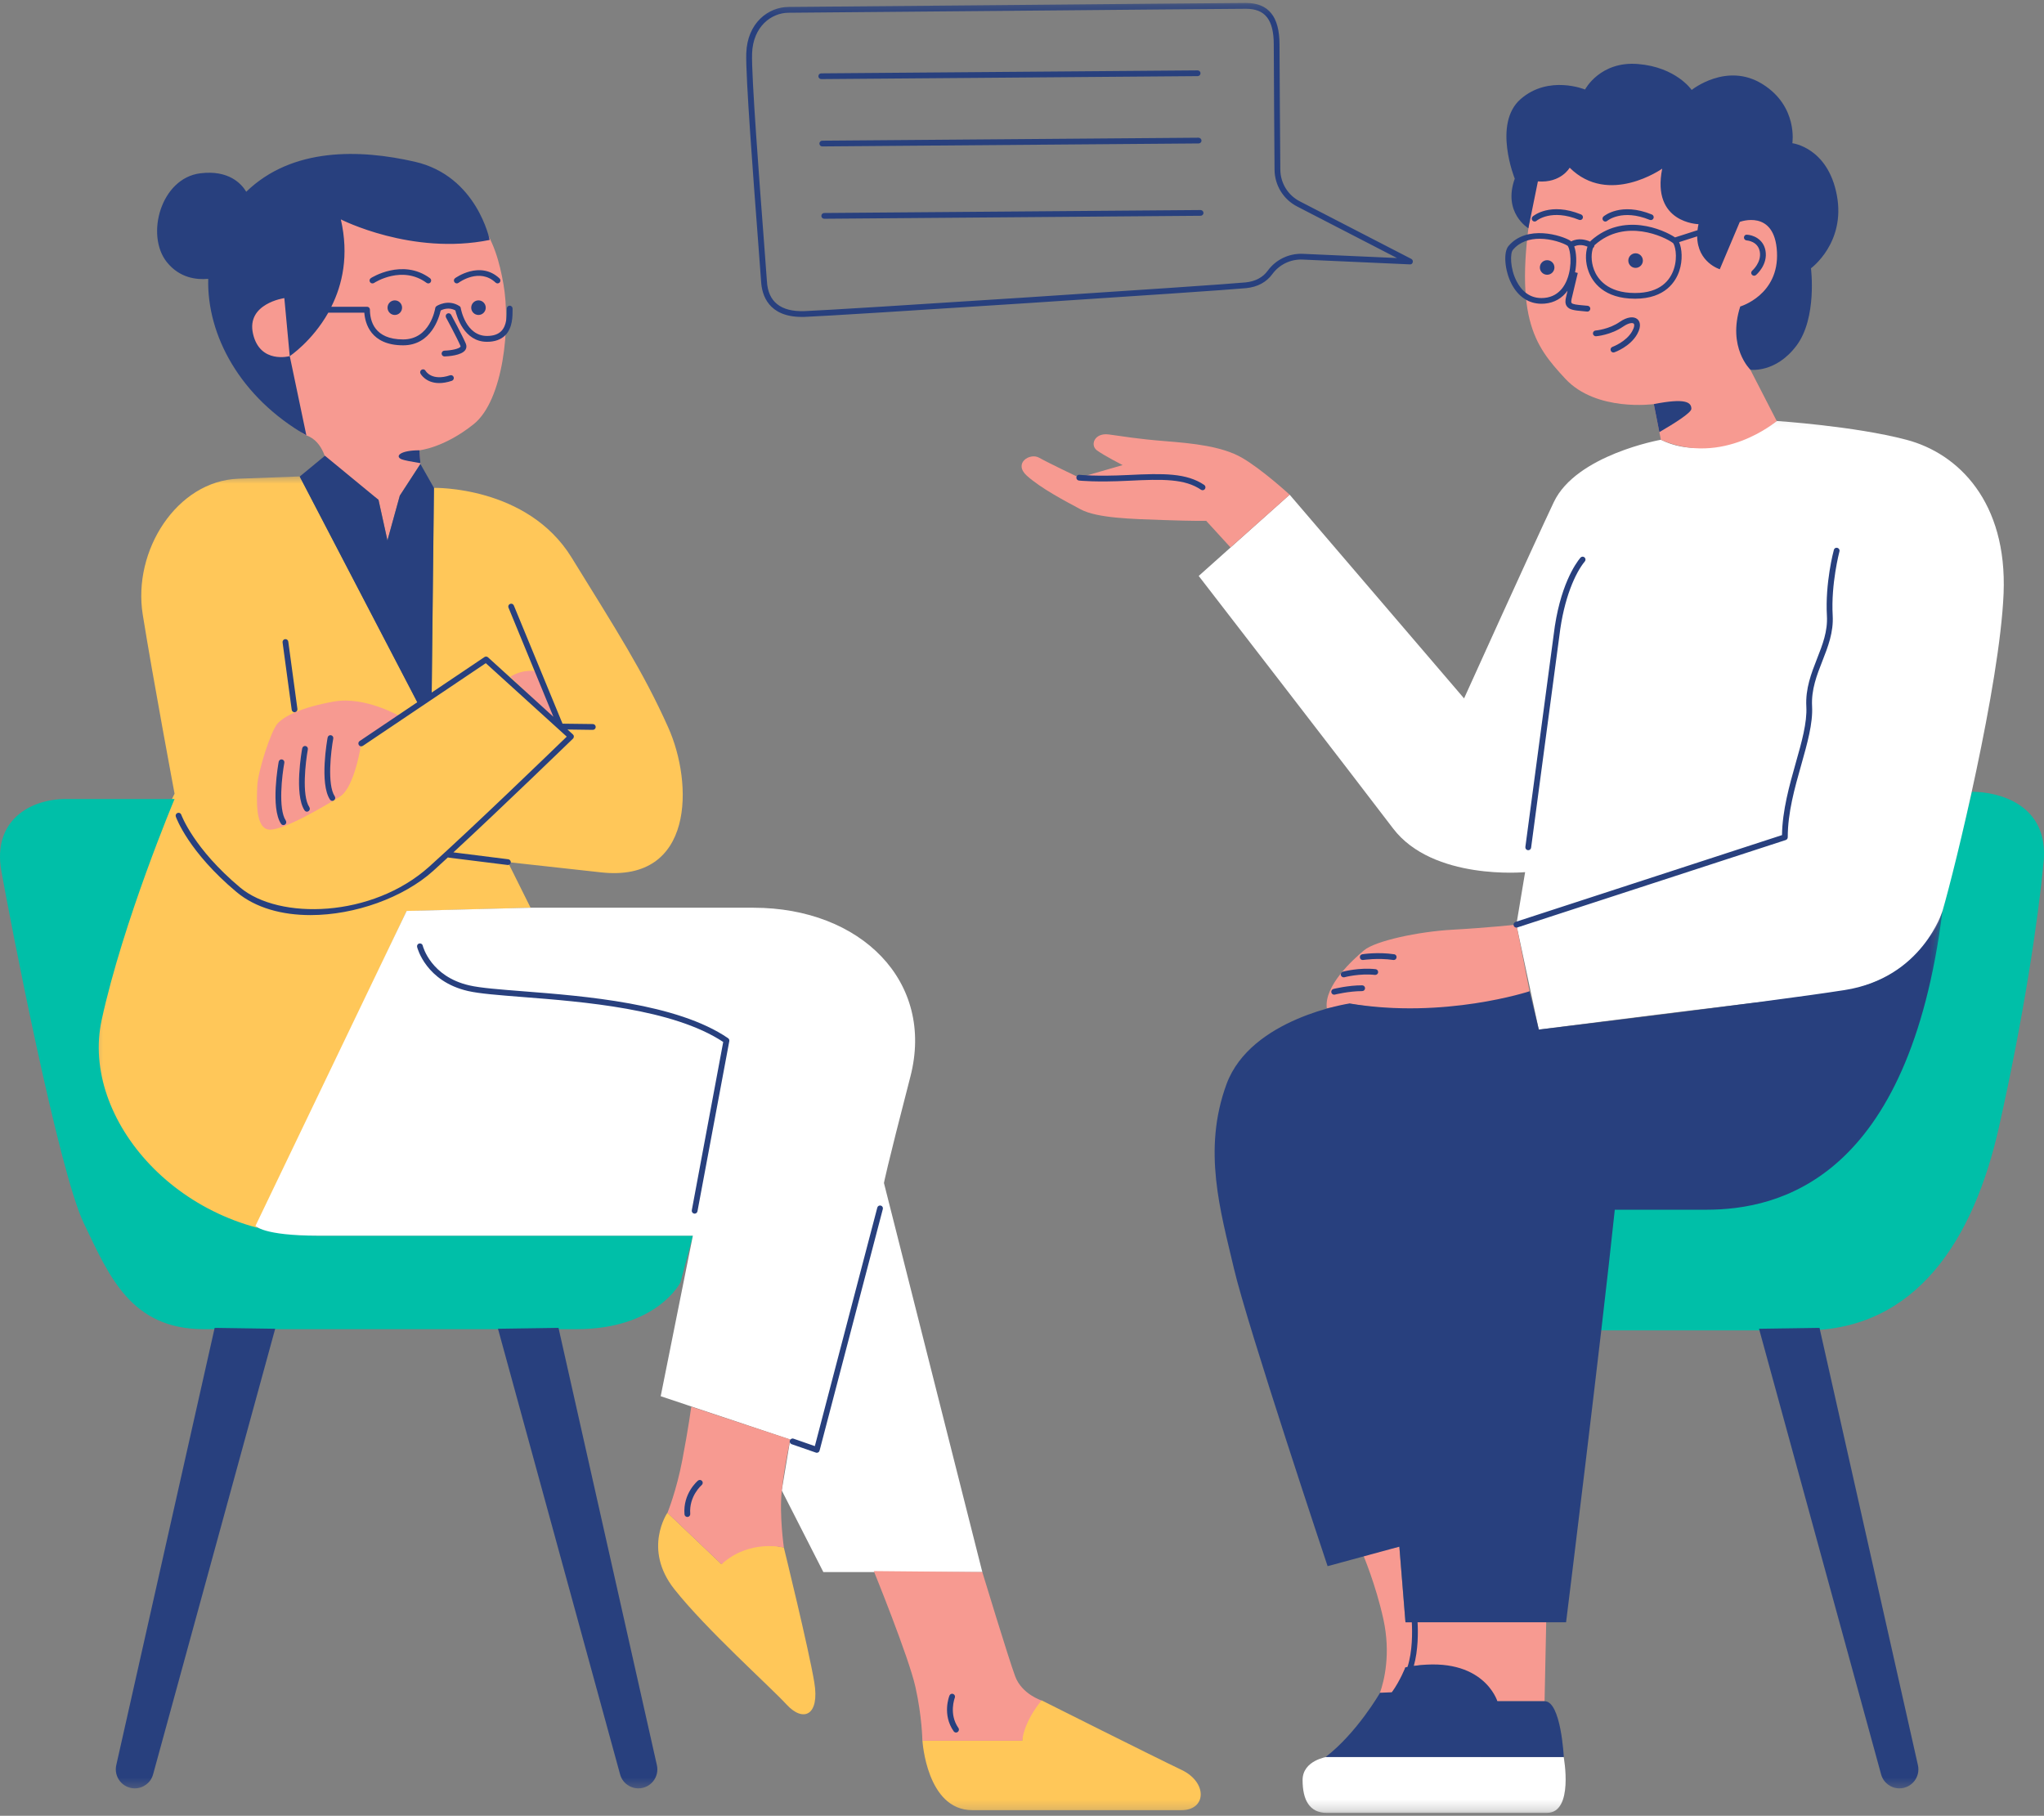 <svg width="188" height="167" viewBox="0 0 188 167" fill="none" xmlns="http://www.w3.org/2000/svg">
<rect x="0" y="0" width="188" height="167" fill="#808080" stroke="none"/>
<mask id="mask0_1553_10669" style="mask-type:luminance" maskUnits="userSpaceOnUse" x="8" y="43" width="104" height="124">
<path d="M8.388 43.652H111.036V166.75H8.388V43.652Z" fill="white"/>
</mask>
<g mask="url(#mask0_1553_10669)">
<path d="M55.292 80.233C46.71 79.288 46.71 79.288 46.71 79.288L48.802 83.488L37.401 83.786L23.087 114.092C23.087 114.092 9.78 109.51 8.839 99.436C7.897 89.359 16.056 72.994 16.056 72.994C16.056 72.994 14.07 62.395 13.128 56.517C12.186 50.642 16.264 44.239 21.915 44.028C27.566 43.819 27.566 43.819 27.566 43.819L38.445 64.704L39.704 63.968L39.909 44.87C39.909 44.87 48.491 44.662 52.569 51.27C56.647 57.881 59.162 61.761 61.462 66.905C63.769 72.049 63.871 81.178 55.292 80.233ZM72.096 142.328C72.096 142.328 68.269 141.305 66.358 143.86L61.388 139.129C61.388 139.129 59.094 142.455 62.025 146.16C64.956 149.865 70.818 155.109 72.347 156.769C73.877 158.432 75.409 157.791 74.896 154.727C74.389 151.659 72.096 142.328 72.096 142.328ZM108.671 162.777C106.25 161.627 95.803 156.383 95.803 156.383C95.803 156.383 93.891 157.533 94.018 160.088H84.843C84.843 160.088 85.222 166.482 89.427 166.482C93.633 166.482 106.377 166.482 108.671 166.482C110.962 166.485 111.092 163.93 108.671 162.777Z" fill="#FFC759"/>
</g>
<path d="M29.291 113.647C41.983 113.647 63.734 113.647 63.734 113.647L62.581 117.946C62.581 117.946 60.44 122.245 53.023 122.245C45.607 122.245 25.502 122.245 18.745 122.245C11.988 122.245 10.011 117.287 7.704 112.494C5.398 107.701 0.947 84.725 0.123 80.1C-0.701 75.471 2.759 73.485 6.054 73.485C9.349 73.485 16.056 73.485 16.056 73.485C16.056 73.485 11.325 84.725 9.349 93.816C7.372 102.905 16.603 113.647 29.291 113.647ZM181.371 72.82C181.371 72.82 177.744 87.693 175.437 96.287C173.131 104.882 164.555 110.999 157.633 110.999C150.711 110.999 148.243 110.834 148.243 110.834L146.163 122.354C146.163 122.354 155.815 122.354 166.032 122.354C176.249 122.354 181.536 113.974 183.842 103.726C186.148 93.478 187.466 84.554 187.964 79.266C188.455 73.979 183.842 72.82 181.371 72.82Z" fill="#00BFA8"/>
<mask id="mask1_1553_10669" style="mask-type:luminance" maskUnits="userSpaceOnUse" x="22" y="38" width="164" height="129">
<path d="M22.711 38.082H185.039V166.75H22.711V38.082Z" fill="white"/>
</mask>
<g mask="url(#mask1_1553_10669)">
<path d="M81.303 108.802L90.351 144.587H75.73L71.903 137.078L72.683 132.394L60.769 128.412L63.728 113.647C63.728 113.647 34.436 113.647 29.288 113.647C24.141 113.647 23.501 112.737 23.501 112.737L37.401 83.78L48.802 83.484C48.802 83.484 59.37 83.484 69.289 83.484C79.211 83.484 85.996 90.298 83.733 99.023C81.474 107.751 81.303 108.802 81.303 108.802ZM175.338 40.444C170.526 39.179 163.421 38.719 163.421 38.719C163.421 38.719 157.577 42.856 152.765 40.444C152.765 40.444 144.973 41.824 142.909 46.188C140.845 50.555 134.66 64.232 134.66 64.232L118.618 45.498L110.253 52.97C110.253 52.97 124.461 71.362 128.126 76.189C131.794 81.016 140.276 80.211 140.276 80.211L139.471 85.039L141.535 94.693C141.535 94.693 160.216 92.278 167.092 91.588C173.97 90.898 177.523 87.681 178.667 83.773C179.814 79.863 183.939 62.967 184.284 54.577C184.622 46.191 180.153 41.706 175.338 40.444ZM122.093 161.571C122.093 161.571 119.808 161.885 119.808 163.713C119.808 165.54 120.442 166.734 122.028 166.734C123.61 166.734 139.767 166.734 142.275 166.734C144.78 166.734 143.823 161.596 143.823 161.596L122.093 161.571Z" fill="white"/>
</g>
<path d="M46.303 26.115C46.987 29.956 46.303 36.82 43.568 39.011C40.829 41.205 38.573 41.414 38.573 41.414L38.669 42.663L36.773 45.579L35.636 49.697L34.812 45.961L30.087 42.788C30.087 42.788 29.817 40.593 28.176 40.043C26.531 39.49 21.362 31.492 22.593 26.143C23.824 20.79 27.902 14.934 36.04 16.236C44.18 17.539 45.619 22.276 46.303 26.115ZM46.937 62.236L51.562 66.821L49.436 61.758C49.436 61.758 48.264 61.437 46.937 62.236ZM30.678 64.527C27.756 65.058 26.18 65.836 25.54 66.532C24.902 67.225 23.718 70.977 23.665 72.257C23.613 73.538 23.454 76.304 24.834 76.304C26.214 76.304 29.882 74.119 31.262 73.267C32.642 72.416 33.227 68.363 33.227 68.363L36.838 65.91C36.842 65.913 33.603 63.992 30.678 64.527ZM93.375 154.18C92.76 152.529 90.351 144.587 90.351 144.587L80.37 144.494C80.37 144.494 83.581 152.392 84.196 155.143C84.812 157.891 84.837 160.098 84.837 160.098C84.837 160.098 91.597 160.098 94.016 160.098C94.239 158.18 95.797 156.393 95.797 156.393C95.797 156.393 93.994 155.824 93.375 154.18ZM72.686 132.394L63.582 129.378C63.582 129.378 63.312 131.371 62.762 134.255C62.211 137.14 61.391 139.135 61.391 139.135L66.361 143.866C68.935 141.516 72.099 142.331 72.099 142.331C72.099 142.331 71.667 139.341 71.906 137.084C72.145 134.818 72.686 132.394 72.686 132.394ZM128.704 142.247L125.372 142.993C125.372 142.993 126.535 145.719 127.237 148.911C127.936 152.103 127.312 154.596 126.923 155.687L127.622 156.076C127.622 156.076 128.866 154.907 129.254 153.35C129.254 153.35 135.39 151.87 137.715 156.464H142.064L142.216 149.147H129.26L128.704 142.247ZM134.324 92.626C139.959 92.045 140.683 91.168 140.683 91.168L139.471 85.039C139.471 85.039 136.773 85.331 133.606 85.505C130.439 85.679 126.491 86.537 125.462 87.398C124.433 88.259 121.776 90.665 122.034 92.725C123.979 92.511 124.119 92.293 124.119 92.293C124.119 92.293 128.689 93.207 134.324 92.626ZM107.151 40.571C104.578 40.366 103.291 40.13 101.973 39.956C100.652 39.788 100.245 40.941 100.888 41.417C101.528 41.892 103.256 42.775 103.256 42.775L99.262 43.928C99.262 43.928 96.415 42.57 95.57 42.094C94.724 41.619 93.167 42.601 94.451 43.757C95.741 44.91 97.87 46.033 99.396 46.847C100.919 47.661 104.102 47.73 107.011 47.829C109.921 47.932 110.94 47.901 110.94 47.901L113.175 50.344L118.618 45.498C118.618 45.498 116.053 43.145 114.223 42.094C112.398 41.044 109.722 40.773 107.151 40.571ZM164.484 16.622C163.321 7.238 143.235 5.861 141.122 17.498C139.008 29.133 141.122 31.756 143.972 34.833C146.825 37.904 152.113 37.165 152.113 37.165L152.762 40.447C158.485 42.955 163.418 38.722 163.418 38.722L160.996 34.013C160.996 34.013 165.643 26.003 164.484 16.622Z" fill="#F79A91"/>
<mask id="mask2_1553_10669" style="mask-type:luminance" maskUnits="userSpaceOnUse" x="9" y="0" width="170" height="165">
<path d="M9.979 0.25H178.673V164.602H9.979V0.25Z" fill="white"/>
</mask>
<g mask="url(#mask2_1553_10669)">
<path d="M60.418 162.342C60.666 163.436 59.834 164.477 58.718 164.477C57.928 164.477 57.235 163.949 57.033 163.187L45.803 122.208L51.37 122.127L60.418 162.342ZM167.353 122.127L161.789 122.208L173.016 163.187C173.224 163.949 173.911 164.477 174.701 164.477C175.82 164.477 176.65 163.436 176.404 162.342L167.353 122.127ZM10.694 162.342C10.449 163.436 11.279 164.477 12.398 164.477C13.184 164.477 13.877 163.949 14.082 163.187L25.31 122.208L19.743 122.127L10.694 162.342ZM178.664 83.773C178.664 83.773 176.83 89.934 169.668 91.056C162.507 92.178 141.535 94.693 141.535 94.693L140.683 91.168C140.683 91.168 132.847 93.751 124.119 92.29C124.119 92.29 115.052 93.636 112.814 99.701C110.58 105.762 112.255 111.375 113.489 116.65C114.72 121.925 122.108 144.043 122.108 144.043L128.71 142.247L129.273 149.206H129.854C129.901 150.098 129.922 151.895 129.456 153.315C129.391 153.328 129.326 153.337 129.26 153.35C129.26 153.35 128.791 154.556 128.02 155.64L126.932 155.684C126.932 155.684 124.822 159.361 121.928 161.593H143.832C143.832 161.593 143.58 156.461 142.07 156.461C140.562 156.461 137.721 156.461 137.721 156.461C137.721 156.461 136.469 152.287 130.037 153.216C130.445 151.771 130.435 150.092 130.383 149.2H144.043C144.043 149.2 147.289 123.047 148.523 111.26C148.523 111.26 150.089 111.26 156.918 111.26C163.738 111.263 175.574 108.373 178.664 83.773ZM150.434 24.638C150.804 24.638 151.106 24.337 151.106 23.967C151.106 23.597 150.804 23.295 150.434 23.295C150.067 23.295 149.766 23.597 149.766 23.967C149.766 24.337 150.067 24.638 150.434 24.638ZM142.3 25.269C142.67 25.269 142.971 24.971 142.971 24.601C142.971 24.228 142.67 23.93 142.3 23.93C141.933 23.93 141.631 24.228 141.631 24.601C141.631 24.971 141.933 25.269 142.3 25.269ZM122.646 90.957C122.503 90.991 122.419 91.137 122.453 91.28C122.484 91.401 122.593 91.482 122.711 91.482C122.733 91.482 122.755 91.476 122.777 91.473C122.789 91.47 124.076 91.153 125.288 91.153C125.434 91.153 125.552 91.034 125.552 90.888C125.552 90.739 125.434 90.621 125.288 90.621C124.007 90.618 122.702 90.941 122.646 90.957ZM126.463 89.664C126.603 89.679 126.74 89.577 126.755 89.431C126.771 89.284 126.668 89.151 126.522 89.135C125.008 88.971 123.578 89.35 123.519 89.365C123.376 89.403 123.292 89.549 123.33 89.689C123.361 89.807 123.47 89.885 123.588 89.885C123.61 89.885 123.634 89.881 123.656 89.878C123.669 89.872 125.049 89.508 126.463 89.664ZM128.151 88.29C128.163 88.29 128.179 88.293 128.188 88.293C128.319 88.293 128.43 88.197 128.449 88.066C128.474 87.917 128.375 87.783 128.228 87.765C126.724 87.541 125.356 87.755 125.297 87.765C125.151 87.786 125.055 87.923 125.08 88.069C125.102 88.215 125.229 88.315 125.381 88.29C125.394 88.29 126.733 88.082 128.151 88.29ZM103.797 43.686C100.795 43.835 99.303 43.67 99.293 43.667C99.138 43.645 99.017 43.754 99.001 43.9C98.986 44.046 99.088 44.18 99.234 44.196C99.296 44.202 100.776 44.367 103.828 44.214C106.965 44.056 108.979 44.031 110.458 45.038C110.505 45.069 110.555 45.085 110.611 45.085C110.695 45.085 110.778 45.041 110.828 44.97C110.909 44.845 110.878 44.684 110.76 44.6C109.137 43.506 107.049 43.524 103.797 43.686ZM144.435 22.139C144.457 22.155 144.482 22.186 144.503 22.204C145.19 21.85 145.887 22.058 146.257 22.22C146.278 22.192 146.3 22.158 146.325 22.136C149.306 19.472 153.014 21.126 154.065 21.834L156.132 21.172C156.15 20.995 156.178 20.812 156.222 20.616C156.222 20.616 151.879 20.532 152.883 15.512C152.883 15.512 147.96 18.984 144.373 15.425C144.373 15.425 143.58 16.849 141.451 16.684L140.575 20.995C140.575 20.995 138.197 19.572 139.322 16.432C139.322 16.432 137.277 11.372 139.863 9.112C142.452 6.853 145.787 8.233 145.787 8.233C145.787 8.233 147.164 5.594 150.67 5.889C154.177 6.181 155.594 8.273 155.594 8.273C155.594 8.273 158.808 5.681 162.103 7.732C165.397 9.781 164.854 13.172 164.854 13.172C164.854 13.172 168.111 13.548 168.944 17.94C169.78 22.335 166.566 24.675 166.566 24.675C166.566 24.675 167.151 29.238 165.233 31.79C163.315 34.342 160.996 34.004 160.996 34.004C160.996 34.004 158.851 31.955 160.061 28.188C160.061 28.188 163.648 27.143 163.439 23.168C163.234 19.192 160.02 20.408 160.02 20.408L158.18 24.762C158.18 24.762 156.129 24.147 156.101 21.738L154.438 22.27C154.705 22.857 154.783 23.936 154.456 24.915C154.136 25.872 153.188 27.473 150.391 27.473C147.494 27.473 146.471 25.919 146.12 24.989C145.8 24.153 145.815 23.274 146.011 22.683C145.737 22.568 145.262 22.441 144.793 22.661C145.001 23.243 145.041 24.16 144.87 25.042L145.119 25.104C145.119 25.104 144.749 26.624 144.547 27.504C144.519 27.625 144.497 27.787 144.547 27.861C144.643 27.995 145.082 28.036 145.585 28.082C145.722 28.091 145.871 28.107 146.033 28.123C146.179 28.138 146.285 28.269 146.269 28.418C146.253 28.552 146.138 28.657 146.008 28.657C145.999 28.657 145.986 28.657 145.98 28.657C145.821 28.642 145.675 28.626 145.539 28.614C144.827 28.548 144.357 28.505 144.115 28.172C143.932 27.921 143.978 27.604 144.028 27.383C144.075 27.19 144.124 26.966 144.177 26.736C143.674 27.433 142.962 27.846 142.079 27.924C141.98 27.93 141.877 27.936 141.781 27.936C140.615 27.936 139.645 27.299 139.03 26.118C138.399 24.905 138.256 23.215 138.738 22.636C140.432 20.619 143.67 21.66 144.435 22.139ZM146.679 22.534C146.667 22.543 146.651 22.568 146.642 22.584C146.642 22.63 146.633 22.68 146.602 22.72C146.583 22.751 146.552 22.776 146.527 22.795C146.368 23.205 146.3 23.982 146.611 24.809C146.916 25.605 147.811 26.948 150.384 26.948C152.731 26.948 153.617 25.757 153.953 24.753C154.347 23.563 154.037 22.472 153.866 22.344C153.113 21.779 149.474 20.035 146.679 22.534ZM139.145 22.991C138.896 23.289 138.874 24.685 139.502 25.885C139.897 26.643 140.652 27.526 142.036 27.401C143.577 27.268 144.124 25.934 144.311 25.151C144.618 23.864 144.351 22.711 144.162 22.59C143.785 22.357 142.729 21.959 141.613 21.959C140.721 21.959 139.794 22.207 139.145 22.991ZM148.308 31.902C148.171 31.952 148.097 32.101 148.15 32.241C148.187 32.35 148.289 32.418 148.398 32.418C148.429 32.418 148.454 32.415 148.485 32.403C148.544 32.384 149.937 31.884 150.586 30.727C151.046 29.901 150.764 29.503 150.618 29.369C150.272 29.058 149.651 29.145 148.989 29.599C147.988 30.295 146.773 30.398 146.757 30.398C146.611 30.41 146.502 30.538 146.515 30.684C146.527 30.83 146.664 30.939 146.797 30.926C146.853 30.923 148.162 30.811 149.29 30.037C149.816 29.674 150.164 29.674 150.26 29.764C150.344 29.838 150.335 30.09 150.123 30.463C149.573 31.442 148.324 31.896 148.308 31.902ZM147.829 20.311C147.842 20.299 149.185 19.177 151.74 20.224C151.873 20.277 152.026 20.215 152.085 20.075C152.137 19.942 152.072 19.786 151.939 19.73C149.091 18.565 147.55 19.855 147.484 19.91C147.372 20.007 147.36 20.172 147.456 20.284C147.509 20.346 147.584 20.377 147.655 20.377C147.717 20.377 147.78 20.355 147.829 20.311ZM141.321 20.311C141.373 20.265 142.698 19.186 145.231 20.218C145.365 20.274 145.52 20.212 145.576 20.072C145.629 19.938 145.563 19.783 145.43 19.727C142.583 18.561 141.041 19.848 140.976 19.907C140.864 20.004 140.851 20.169 140.948 20.28C141 20.343 141.075 20.374 141.153 20.374C141.209 20.377 141.271 20.355 141.321 20.311ZM140.562 78.194C140.693 78.194 140.811 78.098 140.826 77.964L143.428 58.456C143.838 55.009 144.904 52.669 145.769 51.631C145.862 51.519 145.846 51.351 145.734 51.258C145.622 51.164 145.455 51.18 145.361 51.292C144.92 51.823 143.434 53.912 142.9 58.391L140.298 77.893C140.279 78.039 140.379 78.172 140.525 78.191C140.54 78.191 140.553 78.194 140.562 78.194ZM168.674 50.568C168.636 50.692 167.862 53.636 168.033 56.638C168.114 58.056 167.635 59.286 167.123 60.586C166.597 61.931 166.05 63.324 166.14 64.984C166.221 66.457 165.708 68.269 165.161 70.19C164.586 72.226 163.937 74.526 163.902 76.805L139.39 84.79C139.254 84.837 139.176 84.989 139.223 85.126C139.257 85.237 139.359 85.312 139.474 85.312C139.502 85.312 139.53 85.309 139.555 85.3L164.247 77.258C164.356 77.221 164.431 77.119 164.431 77.004C164.431 74.735 165.062 72.5 165.674 70.34C166.227 68.378 166.753 66.522 166.669 64.962C166.585 63.42 167.11 62.081 167.62 60.785C168.127 59.492 168.652 58.152 168.565 56.613C168.397 53.704 169.18 50.742 169.186 50.714C169.227 50.571 169.14 50.425 169 50.387C168.857 50.344 168.711 50.425 168.674 50.568ZM161.164 24.89C161.052 24.986 161.037 25.151 161.133 25.263C161.189 25.325 161.26 25.359 161.338 25.359C161.394 25.359 161.456 25.341 161.506 25.297C161.553 25.26 162.628 24.34 162.379 23.031C162.171 21.94 161.18 21.608 160.679 21.586C160.517 21.573 160.412 21.692 160.402 21.834C160.396 21.981 160.508 22.105 160.654 22.111C160.695 22.117 161.677 22.18 161.857 23.128C162.044 24.128 161.173 24.881 161.164 24.89ZM48.109 91.168C45.998 91.003 44.177 90.864 43.167 90.627C39.642 89.819 38.908 87.081 38.88 86.966C38.846 86.823 38.7 86.739 38.557 86.773C38.414 86.807 38.33 86.953 38.364 87.093C38.396 87.221 39.194 90.264 43.049 91.146C44.096 91.386 45.849 91.522 48.069 91.697C53.592 92.129 61.907 92.772 66.519 95.831L63.629 111.307C63.604 111.45 63.697 111.59 63.84 111.615C63.856 111.621 63.874 111.621 63.89 111.621C64.017 111.621 64.126 111.531 64.151 111.403L67.079 95.753C67.098 95.65 67.054 95.545 66.967 95.483C62.267 92.272 53.751 91.61 48.109 91.168ZM81.013 110.878C80.87 110.841 80.724 110.925 80.69 111.068L74.946 133L72.985 132.316C72.848 132.266 72.699 132.344 72.649 132.484C72.599 132.62 72.674 132.773 72.811 132.822L75.039 133.596C75.067 133.609 75.095 133.612 75.126 133.612C75.17 133.612 75.213 133.6 75.251 133.581C75.316 133.547 75.362 133.485 75.381 133.416L81.197 111.207C81.24 111.061 81.156 110.918 81.013 110.878ZM64.198 136.173C64.142 136.22 62.805 137.361 62.957 139.272C62.967 139.412 63.085 139.515 63.221 139.515C63.231 139.515 63.237 139.515 63.243 139.515C63.389 139.505 63.498 139.378 63.486 139.232C63.355 137.6 64.53 136.593 64.54 136.58C64.651 136.484 64.667 136.319 64.574 136.207C64.477 136.096 64.312 136.08 64.198 136.173ZM87.821 156.141C87.873 156.007 87.808 155.852 87.674 155.796C87.538 155.737 87.385 155.805 87.329 155.942C87.302 156.01 86.639 157.692 87.718 159.231C87.768 159.302 87.852 159.342 87.933 159.342C87.985 159.342 88.035 159.327 88.085 159.293C88.206 159.206 88.237 159.041 88.15 158.923C87.246 157.63 87.814 156.156 87.821 156.141ZM41.202 78.853C41.224 78.865 41.249 78.872 41.274 78.878L46.679 79.552C46.692 79.552 46.704 79.556 46.713 79.556C46.844 79.556 46.962 79.456 46.978 79.323C46.996 79.176 46.891 79.046 46.745 79.027L41.703 78.393C46.235 74.203 52.629 68.002 52.7 67.934C52.753 67.884 52.781 67.809 52.781 67.738C52.781 67.663 52.747 67.595 52.694 67.545L52.196 67.094L54.521 67.126H54.528C54.674 67.126 54.789 67.007 54.792 66.861C54.792 66.715 54.677 66.597 54.531 66.591L51.739 66.557L47.26 55.684C47.201 55.55 47.049 55.485 46.915 55.541C46.779 55.597 46.713 55.752 46.772 55.889L50.9 65.923L44.886 60.455C44.796 60.374 44.662 60.362 44.559 60.43L39.707 63.694L39.916 44.876L38.669 42.672L36.773 45.585L35.635 49.703L34.812 45.967L29.888 41.914L27.566 43.832L38.38 64.586L33.08 68.154C32.956 68.235 32.925 68.4 33.006 68.524C33.087 68.649 33.251 68.68 33.376 68.596L44.681 60.993L52.128 67.75C50.813 69.025 43.456 76.136 39.48 79.705C34.224 84.429 25.67 84.622 22.096 81.632C17.806 78.048 16.681 74.958 16.672 74.927C16.622 74.791 16.473 74.716 16.333 74.766C16.196 74.815 16.122 74.968 16.171 75.105C16.218 75.238 17.346 78.353 21.757 82.042C23.526 83.519 25.969 84.162 28.555 84.162C32.648 84.162 37.106 82.555 39.835 80.103C40.257 79.72 40.718 79.301 41.202 78.853ZM27.094 65.506C27.106 65.506 27.116 65.506 27.128 65.5C27.274 65.481 27.373 65.348 27.355 65.201L26.516 59.013C26.497 58.867 26.366 58.764 26.217 58.783C26.071 58.805 25.972 58.938 25.99 59.084L26.83 65.273C26.848 65.41 26.963 65.506 27.094 65.506ZM35.645 28.297C35.645 28.666 35.943 28.968 36.313 28.968C36.68 28.968 36.981 28.666 36.981 28.297C36.981 27.927 36.68 27.625 36.313 27.625C35.943 27.625 35.645 27.927 35.645 28.297ZM43.341 28.297C43.341 28.666 43.639 28.968 44.009 28.968C44.376 28.968 44.677 28.666 44.677 28.297C44.677 27.927 44.376 27.625 44.009 27.625C43.639 27.625 43.341 27.927 43.341 28.297ZM42.809 32.173C42.918 32.002 42.928 31.803 42.843 31.601C42.52 30.846 41.538 29.027 41.495 28.949C41.426 28.822 41.264 28.772 41.134 28.841C41.007 28.909 40.957 29.071 41.025 29.204C41.038 29.223 42.042 31.082 42.352 31.812C42.371 31.865 42.362 31.874 42.355 31.887C42.228 32.083 41.485 32.235 40.876 32.25C40.73 32.254 40.615 32.378 40.618 32.524C40.621 32.667 40.739 32.782 40.882 32.782C40.885 32.782 40.885 32.782 40.892 32.782C41.156 32.773 42.467 32.71 42.809 32.173ZM40.397 35.231C40.73 35.231 41.112 35.172 41.56 35.023C41.697 34.976 41.774 34.824 41.728 34.687C41.684 34.547 41.532 34.47 41.395 34.516C39.723 35.076 39.163 34.147 39.142 34.103C39.073 33.975 38.911 33.929 38.784 34C38.657 34.069 38.607 34.23 38.675 34.361C38.7 34.404 39.163 35.231 40.397 35.231ZM39.235 26.015C39.281 26.049 39.337 26.065 39.39 26.065C39.471 26.065 39.552 26.028 39.608 25.956C39.692 25.838 39.667 25.67 39.549 25.586C37.019 23.727 34.137 25.558 34.109 25.58C33.988 25.661 33.951 25.822 34.032 25.944C34.112 26.068 34.274 26.102 34.398 26.028C34.498 25.956 37.003 24.377 39.235 26.015ZM41.855 25.586C41.737 25.676 41.712 25.841 41.802 25.956C41.889 26.077 42.054 26.099 42.172 26.012C42.247 25.953 44.105 24.607 45.582 25.99C45.632 26.037 45.697 26.065 45.762 26.065C45.831 26.065 45.902 26.037 45.955 25.981C46.054 25.872 46.048 25.707 45.943 25.605C44.143 23.92 41.88 25.571 41.855 25.586ZM19.152 25.645C19.018 30.827 22.08 36.54 28.179 40.043L26.652 32.754C26.652 32.754 23.917 33.5 23.274 30.706C22.627 27.914 26.152 27.417 26.152 27.417L26.649 32.754C26.649 32.754 28.707 31.389 30.196 28.754H33.509C33.578 29.711 34.078 31.759 37.084 31.759C39.673 31.759 40.397 29.173 40.534 28.552C40.748 28.443 41.311 28.231 41.883 28.548C42.014 29.114 42.685 31.436 44.792 31.436C45.517 31.436 46.079 31.231 46.477 30.833C47.152 30.152 47.148 29.067 47.145 28.486V28.378C47.145 28.231 47.027 28.113 46.881 28.113C46.735 28.113 46.614 28.231 46.614 28.378V28.486C46.62 29.027 46.623 29.932 46.101 30.457C45.809 30.752 45.364 30.898 44.792 30.898C42.847 30.898 42.393 28.433 42.377 28.328C42.368 28.256 42.325 28.188 42.259 28.151C41.218 27.476 40.195 28.123 40.152 28.151C40.09 28.194 40.046 28.259 40.034 28.331C40.015 28.452 39.549 31.218 37.081 31.218C34.426 31.218 34.025 29.503 34.025 28.477C34.025 28.331 33.907 28.213 33.761 28.213H30.473C31.489 26.183 32.111 23.497 31.349 20.178C31.349 20.178 37.87 23.519 45.038 22.068C45.038 22.068 43.882 16.184 38.156 14.875C33.111 13.722 26.882 13.532 22.649 17.635C22.204 16.895 21.039 15.615 18.425 15.938C14.8 16.386 13.361 21.614 15.344 24.107C16.519 25.568 18.064 25.745 19.152 25.645ZM36.935 42.24C37.158 42.331 37.858 42.467 38.666 42.598L38.576 41.414C36.776 41.414 36.304 41.976 36.935 42.24ZM30.441 67.617C30.295 67.592 30.162 67.688 30.134 67.831C30.103 68.002 29.366 72.055 30.351 73.538C30.401 73.612 30.485 73.656 30.569 73.656C30.619 73.656 30.668 73.641 30.715 73.609C30.839 73.529 30.87 73.364 30.79 73.24C30.068 72.161 30.445 69.037 30.653 67.921C30.681 67.784 30.584 67.645 30.441 67.617ZM28.104 68.611C27.958 68.586 27.824 68.683 27.796 68.826C27.765 68.997 27.029 73.05 28.014 74.533C28.064 74.607 28.148 74.651 28.231 74.651C28.281 74.651 28.331 74.635 28.378 74.604C28.502 74.523 28.533 74.359 28.452 74.234C27.731 73.156 28.11 70.032 28.315 68.922C28.343 68.779 28.247 68.639 28.104 68.611ZM25.941 69.845C25.794 69.82 25.661 69.917 25.633 70.06C25.602 70.231 24.865 74.284 25.847 75.763C25.897 75.841 25.984 75.885 26.068 75.885C26.118 75.885 26.168 75.869 26.214 75.838C26.335 75.757 26.366 75.593 26.286 75.468C25.568 74.39 25.944 71.266 26.152 70.156C26.18 70.013 26.084 69.873 25.941 69.845ZM73.756 29.148C70.657 29.148 70.072 27.119 70.004 25.888C69.979 25.474 69.876 24.128 69.733 22.263C69.298 16.541 68.568 6.964 68.639 4.904C68.729 2.106 70.672 0.639 72.537 0.639C73.302 0.639 82.17 0.558 91.554 0.474C102.346 0.375 113.495 0.272 114.605 0.272C116.675 0.272 117.685 1.522 117.685 4.095C117.685 5.836 117.744 13.346 117.76 15.605C117.772 16.833 118.456 17.952 119.547 18.515L129.807 23.811C129.919 23.87 129.972 23.998 129.941 24.116C129.91 24.237 129.823 24.331 129.674 24.315L119.821 23.873C118.714 23.824 117.679 24.321 117.032 25.201C116.479 25.956 115.671 26.391 114.63 26.5C112.239 26.746 76.926 29.046 74.001 29.145C73.92 29.148 73.836 29.148 73.756 29.148ZM73.986 28.614C76.907 28.517 112.19 26.22 114.577 25.972C115.466 25.878 116.147 25.518 116.607 24.89C117.356 23.867 118.562 23.289 119.842 23.345L128.49 23.731L119.305 18.99C118.036 18.335 117.241 17.038 117.228 15.609C117.21 13.349 117.157 5.836 117.157 4.095C117.157 1.82 116.367 0.807 114.605 0.807C113.495 0.807 102.346 0.906 91.56 1.006C82.173 1.09 73.308 1.171 72.54 1.171C70.93 1.171 69.255 2.46 69.174 4.922C69.102 6.952 69.861 16.889 70.268 22.223C70.411 24.094 70.514 25.443 70.538 25.86C70.641 27.756 71.803 28.685 73.986 28.614ZM75.54 7.275L110.157 7.002C110.303 7.002 110.421 6.884 110.418 6.734C110.418 6.588 110.297 6.473 110.151 6.473C110.151 6.473 110.151 6.473 110.147 6.473L75.534 6.747C75.387 6.747 75.269 6.868 75.272 7.014C75.272 7.157 75.394 7.275 75.54 7.275ZM75.627 12.939C75.481 12.939 75.362 13.06 75.366 13.206C75.366 13.352 75.484 13.467 75.63 13.467C75.63 13.467 75.63 13.467 75.636 13.467L110.247 13.193C110.393 13.193 110.514 13.075 110.508 12.929C110.508 12.783 110.378 12.671 110.244 12.665L75.627 12.939ZM110.424 19.317L75.807 19.59C75.661 19.59 75.543 19.712 75.546 19.858C75.546 20.004 75.664 20.119 75.81 20.119C75.81 20.119 75.81 20.119 75.816 20.119L110.427 19.845C110.573 19.845 110.695 19.727 110.691 19.578C110.691 19.438 110.57 19.317 110.424 19.317ZM155.566 37.6C155.566 36.987 155.01 36.596 152.113 37.165L152.622 39.741C153.95 38.974 155.566 37.964 155.566 37.6Z" fill="#28407E"/>
</g>
</svg>
